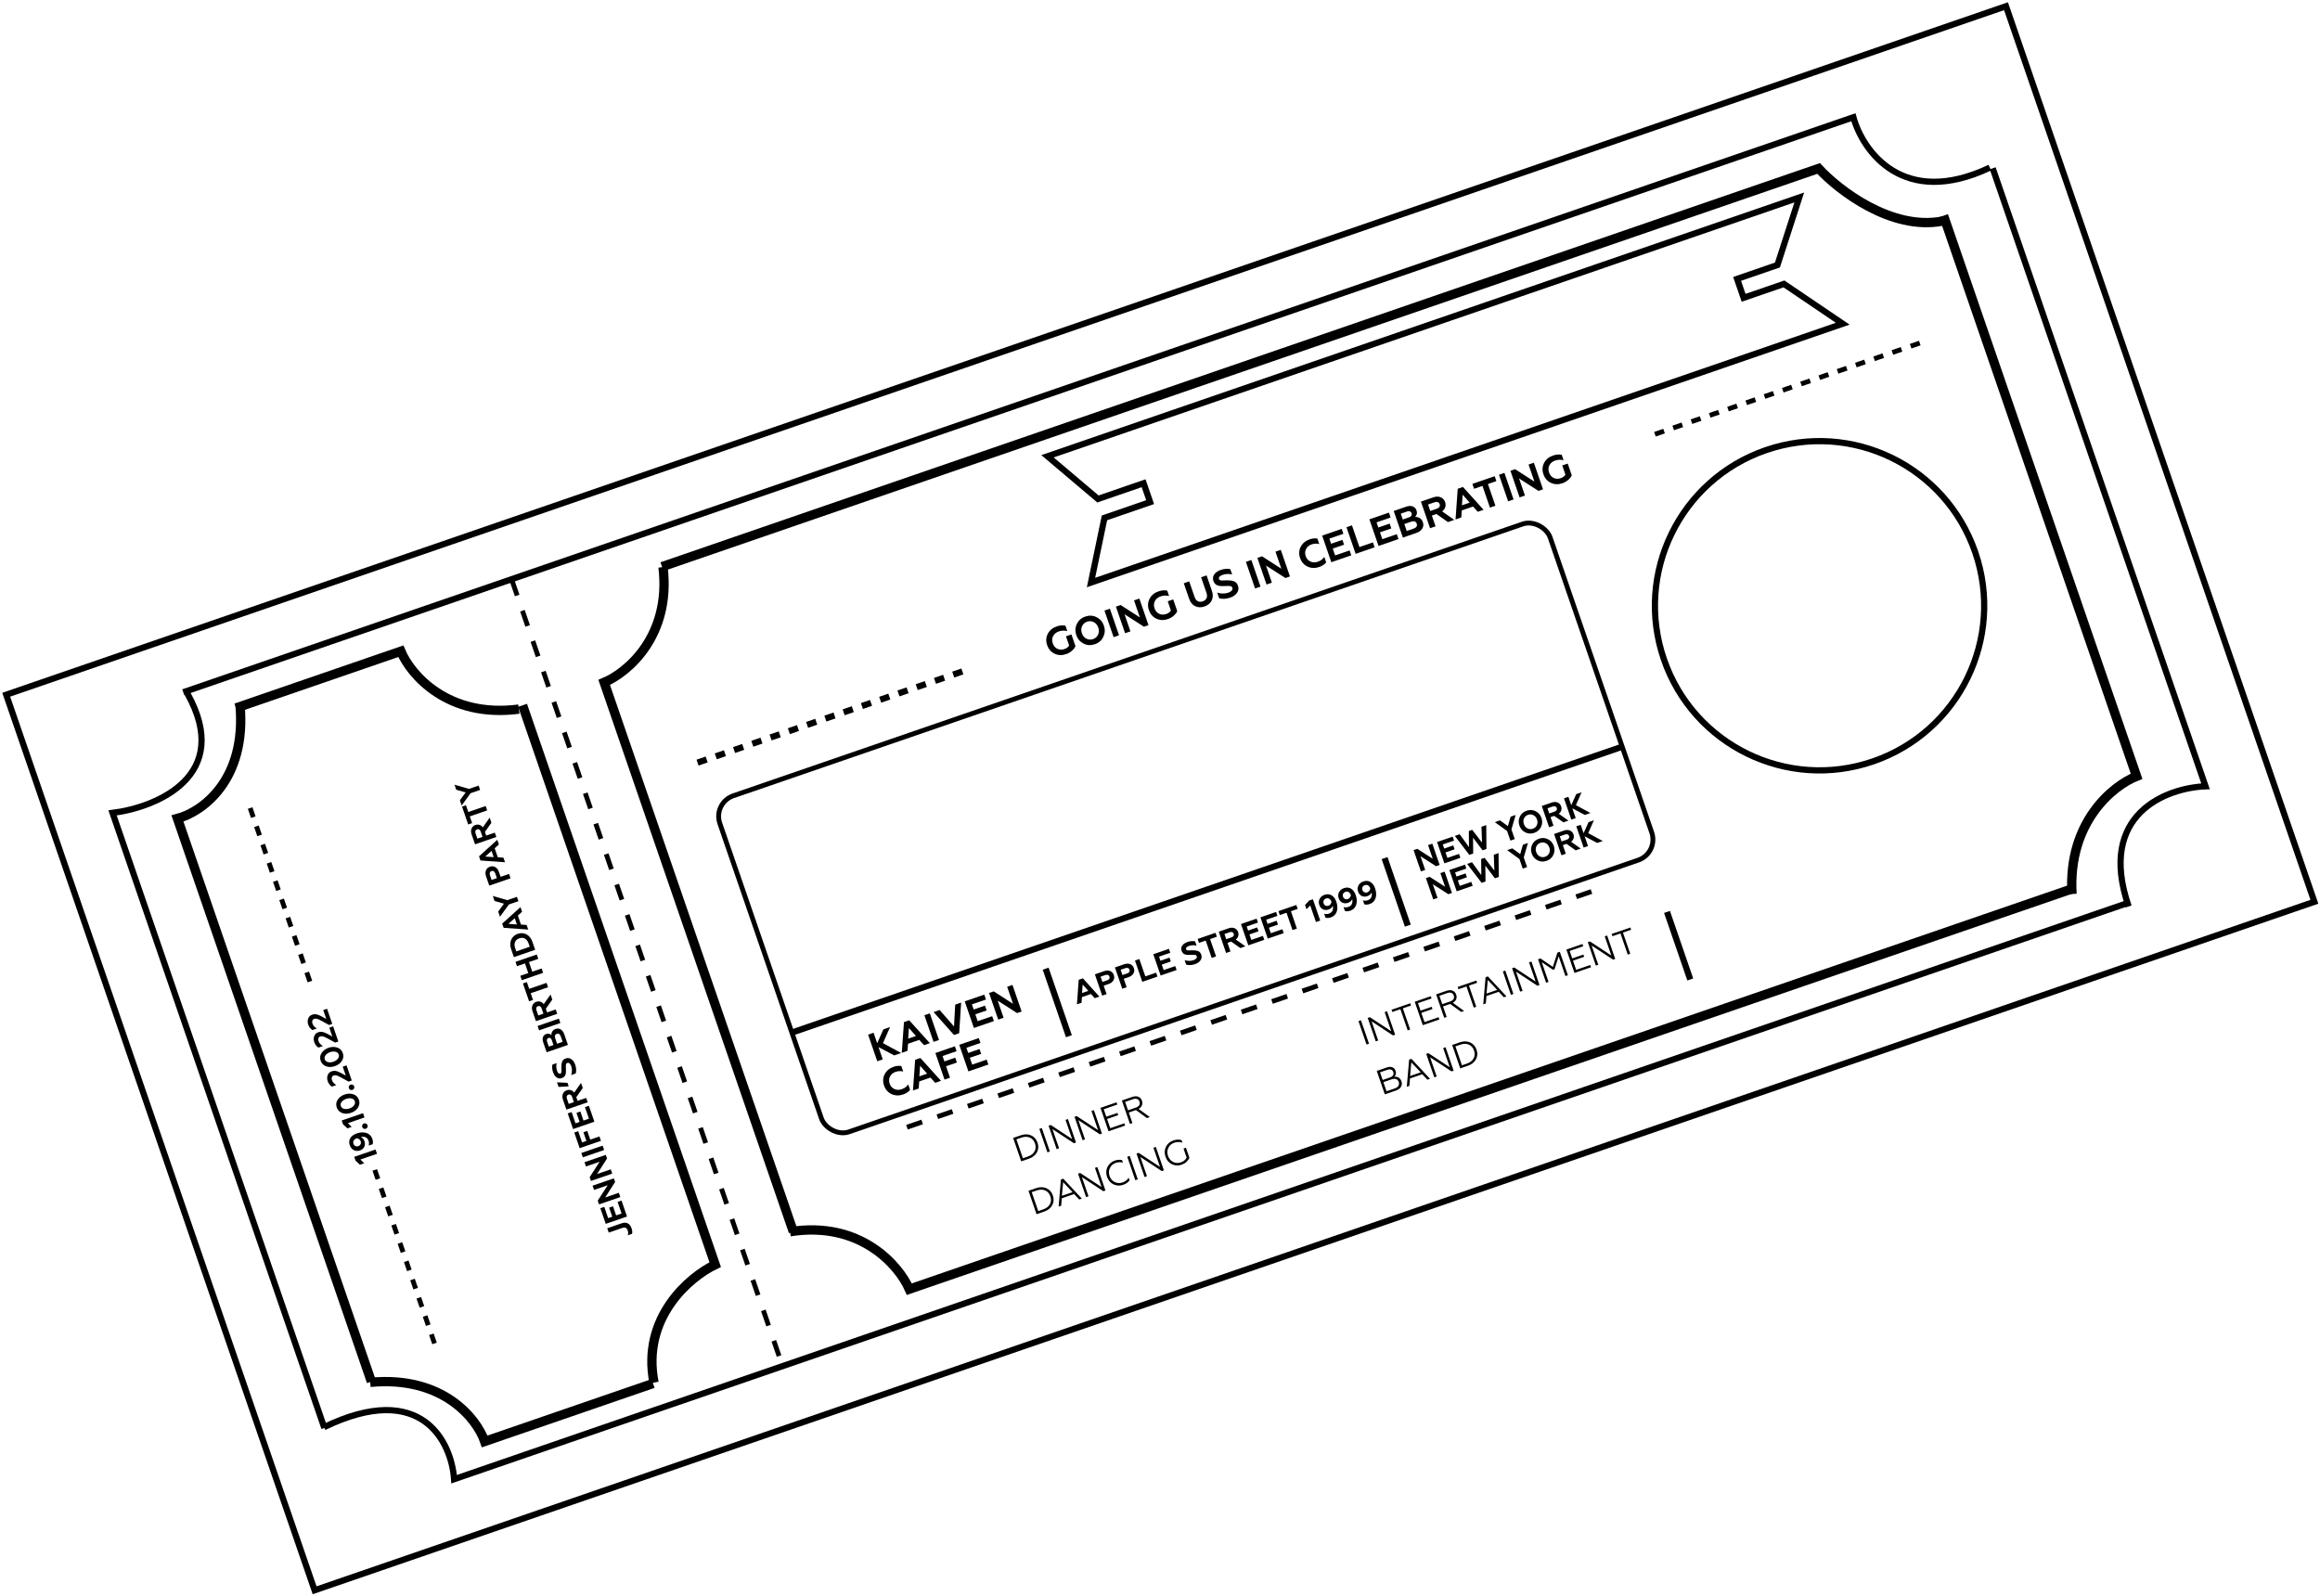 <svg width="747" height="514" viewBox="0 0 747 514" fill="none" xmlns="http://www.w3.org/2000/svg">
<path d="M336.682 311.928L344.17 333.675" stroke="black" stroke-width="2"/>
<path d="M536.749 293.655L544.238 315.402" stroke="black" stroke-width="2"/>
<path d="M445.812 276.325L453.3 298.071" stroke="black" stroke-width="2"/>
<path d="M254.606 332.63L522.188 240.495" stroke="black" stroke-width="2"/>
<path d="M75.985 227.981L129.059 209.706C132.173 217.169 144.135 231.345 167.067 228.347" stroke="black" stroke-width="3"/>
<path d="M168.263 227.117L230.282 407.233C222.008 411.177 206.483 424.296 210.577 445.224" stroke="black" stroke-width="3"/>
<path d="M210.278 445.506L156.068 464.172C153.564 456.899 142.683 442.909 119.196 445.139" stroke="black" stroke-width="3"/>
<path d="M119.577 444.893L57.139 263.56C64.809 261.564 79.572 251.414 77.263 226.786" stroke="black" stroke-width="3"/>
<path d="M101.298 512.095L2 223.712L645.898 2L745.196 290.383L101.298 512.095Z" stroke="black" stroke-width="2"/>
<path d="M59.003 222.919L596.759 37.755C599.783 48.658 612.803 67.168 640.694 53.981" stroke="black" stroke-width="2"/>
<path d="M641.616 54.19L710.143 253.209C697.616 253.684 675.126 262.086 685.388 291.89" stroke="black" stroke-width="2"/>
<path d="M685.006 290.807L146.211 476.329C145.385 464.393 135.85 444.33 104.312 459.567" stroke="black" stroke-width="2"/>
<path d="M104.445 459.836L36.245 261.767C50.45 259.984 75.153 249.796 60.327 223.314" stroke="black" stroke-width="2"/>
<path d="M284.225 341.129L282.463 341.736L279.512 333.167L281.275 332.56L282.438 335.938L284.433 331.472L286.588 330.73L284.305 335.912L290.162 339.084L287.91 339.86L282.864 337.175L284.225 341.129ZM292.207 338.38L290.359 339.017L291.064 329.134L292.753 328.552L299.393 335.906L297.52 336.551L295.993 334.859L292.369 336.106L292.207 338.38ZM292.655 331.051L292.418 334.46L294.928 333.596L292.655 331.051ZM302.337 334.892L300.587 335.495L297.636 326.926L299.387 326.323L302.337 334.892ZM308.838 332.709L307.173 333.282L300.607 325.903L302.553 325.233L307.175 330.543L307.56 323.509L309.469 322.851L308.838 332.709ZM320.007 328.808L313.58 331.021L310.63 322.452L316.922 320.285L317.465 321.865L312.936 323.424L313.505 325.077L317.153 323.821L317.688 325.375L314.04 326.631L314.799 328.835L319.463 327.229L320.007 328.808ZM323.136 327.73L321.41 328.325L318.46 319.756L319.965 319.237L326.175 323.234L324.287 317.749L326 317.159L328.951 325.728L327.494 326.23L321.24 322.222L323.136 327.73Z" fill="black"/>
<path d="M290.824 352.425C289.493 352.883 288.244 352.848 287.076 352.319C285.903 351.773 285.094 350.856 284.65 349.567C284.2 348.261 284.269 347.041 284.855 345.908C285.45 344.773 286.417 343.974 287.755 343.513C288.587 343.227 289.404 343.146 290.205 343.272L290.816 345.047C290.004 344.834 289.177 344.872 288.336 345.162C287.528 345.44 286.938 345.94 286.566 346.661C286.207 347.369 286.168 348.131 286.449 348.947C286.73 349.763 287.24 350.341 287.977 350.68C288.704 351.014 289.492 351.035 290.34 350.743C291.279 350.42 291.977 349.901 292.433 349.187L293.045 350.962C292.494 351.617 291.754 352.105 290.824 352.425ZM295.805 350.518L293.957 351.155L294.662 341.272L296.351 340.69L302.991 348.044L301.118 348.689L299.59 346.996L295.967 348.244L295.805 350.518ZM296.253 343.189L296.016 346.598L298.526 345.734L296.253 343.189ZM305.886 347.047L304.123 347.654L301.173 339.085L307.453 336.922L307.997 338.502L303.479 340.057L304.078 341.795L307.567 340.594L308.102 342.149L304.613 343.35L305.886 347.047ZM318.237 342.794L311.81 345.007L308.86 336.438L315.152 334.272L315.696 335.851L311.166 337.41L311.735 339.063L315.383 337.807L315.918 339.361L312.271 340.617L313.029 342.821L317.693 341.215L318.237 342.794Z" fill="black"/>
<path d="M348.236 322.9L346.758 323.409L347.322 315.504L348.673 315.038L353.985 320.921L352.487 321.437L351.265 320.083L348.366 321.081L348.236 322.9ZM348.594 317.037L348.405 319.764L350.413 319.073L348.594 317.037ZM356.301 320.123L354.891 320.609L352.531 313.754L355.527 312.722C356.265 312.468 356.912 312.46 357.469 312.699C358.031 312.93 358.417 313.352 358.628 313.965C358.842 314.586 358.798 315.159 358.498 315.686C358.206 316.218 357.691 316.61 356.954 316.864L355.367 317.411L356.301 320.123ZM354.366 314.502L354.952 316.206L356.441 315.694C356.781 315.577 357.02 315.414 357.16 315.205C357.298 314.99 357.319 314.745 357.225 314.471C357.13 314.196 356.964 314.02 356.725 313.942C356.484 313.857 356.194 313.873 355.854 313.99L354.366 314.502ZM362.757 317.901L361.347 318.386L358.986 311.531L361.983 310.499C362.721 310.245 363.368 310.238 363.925 310.477C364.486 310.707 364.872 311.129 365.084 311.743C365.297 312.363 365.254 312.937 364.953 313.464C364.662 313.995 364.147 314.388 363.409 314.642L361.823 315.188L362.757 317.901ZM360.821 312.279L361.408 313.983L362.896 313.471C363.236 313.354 363.476 313.191 363.616 312.982C363.753 312.767 363.775 312.522 363.68 312.248C363.586 311.974 363.419 311.797 363.181 311.719C362.939 311.634 362.649 311.65 362.31 311.767L360.821 312.279ZM372.689 314.481L367.802 316.163L365.442 309.308L366.852 308.823L368.777 314.414L372.254 313.217L372.689 314.481ZM378.844 312.361L373.703 314.132L371.342 307.276L376.376 305.543L376.811 306.806L373.187 308.054L373.643 309.376L376.561 308.371L376.989 309.615L374.071 310.62L374.678 312.383L378.409 311.098L378.844 312.361ZM384.792 310.467C383.76 310.822 382.808 310.876 381.934 310.629L381.428 309.16C381.801 309.309 382.254 309.394 382.787 309.415C383.324 309.428 383.824 309.354 384.288 309.194C384.673 309.062 384.966 308.884 385.167 308.661C385.366 308.432 385.422 308.194 385.337 307.946C385.245 307.678 385.062 307.529 384.789 307.499C384.67 307.474 384.52 307.46 384.336 307.458L384.074 307.46L383.468 307.483L382.902 307.492C382.823 307.497 382.651 307.494 382.384 307.484C382.155 307.475 381.984 307.457 381.873 307.43C381.452 307.311 381.168 307.187 381.021 307.055C380.756 306.795 380.568 306.502 380.455 306.176C380.246 305.569 380.314 305.012 380.658 304.507C381 303.995 381.57 303.601 382.366 303.327C383.169 303.051 383.982 302.983 384.804 303.123L385.277 304.494C384.43 304.304 383.614 304.343 382.831 304.613C382.054 304.881 381.743 305.24 381.898 305.69C381.966 305.886 382.14 306.001 382.422 306.035C382.593 306.064 382.803 306.069 383.051 306.049C383.388 306.028 383.66 306.014 383.87 306.008C384.499 305.989 385.077 306.056 385.605 306.21C386.172 306.373 386.564 306.771 386.782 307.404C387.01 308.064 386.93 308.671 386.545 309.228C386.16 309.784 385.575 310.197 384.792 310.467ZM386.054 303.624L385.619 302.36L391.368 300.381L391.803 301.644L389.629 302.393L391.554 307.985L390.144 308.47L388.219 302.878L386.054 303.624ZM396.191 306.388L394.781 306.874L392.42 300.019L395.593 298.926C396.325 298.674 396.964 298.666 397.513 298.901C398.065 299.127 398.445 299.54 398.652 300.141C398.809 300.598 398.819 301.04 398.681 301.467C398.548 301.885 398.282 302.239 397.886 302.529L401.009 304.729L399.374 305.292L396.422 303.209L395.237 303.617L396.191 306.388ZM394.256 300.767L394.829 302.432L396.513 301.852C396.833 301.742 397.056 301.584 397.183 301.38C397.317 301.173 397.337 300.936 397.245 300.669C397.155 300.407 396.994 300.237 396.762 300.156C396.534 300.066 396.26 300.077 395.94 300.187L394.256 300.767ZM407.076 302.64L401.934 304.411L399.574 297.555L404.608 295.822L405.043 297.085L401.419 298.333L401.874 299.655L404.793 298.65L405.221 299.894L402.303 300.899L402.91 302.662L406.641 301.377L407.076 302.64ZM413.34 300.483L408.199 302.254L405.838 295.398L410.872 293.665L411.307 294.929L407.683 296.176L408.139 297.498L411.057 296.493L411.485 297.737L408.567 298.742L409.174 300.505L412.905 299.22L413.34 300.483ZM412.077 294.663L411.642 293.4L417.391 291.421L417.826 292.684L415.652 293.433L417.577 299.024L416.167 299.51L414.241 293.918L412.077 294.663ZM425.093 296.436L423.713 296.912L421.871 291.565L420.675 292.798L420.199 291.417L421.509 290.003L422.733 289.581L425.093 296.436ZM426.453 288.147C427.314 287.85 428.081 287.904 428.754 288.308C429.432 288.709 429.945 289.413 430.291 290.418C430.469 290.934 430.572 291.446 430.601 291.955C430.63 292.463 430.581 292.947 430.455 293.407C430.332 293.858 430.103 294.262 429.766 294.619C429.435 294.974 429.012 295.24 428.496 295.418C427.909 295.62 427.342 295.651 426.797 295.51L426.359 294.237C426.891 294.382 427.405 294.37 427.901 294.199C428.463 294.006 428.843 293.677 429.041 293.215C429.244 292.743 429.274 292.236 429.131 291.694C428.911 292.244 428.452 292.64 427.754 292.88C427.127 293.096 426.536 293.077 425.981 292.822C425.426 292.568 425.032 292.101 424.798 291.422C424.553 290.711 424.588 290.049 424.903 289.436C425.224 288.822 425.741 288.392 426.453 288.147ZM426.959 289.331C426.613 289.45 426.367 289.659 426.222 289.957C426.08 290.247 426.069 290.565 426.188 290.911C426.303 291.244 426.508 291.48 426.805 291.619C427.101 291.758 427.419 291.769 427.758 291.652C428.026 291.56 428.249 291.392 428.428 291.147C428.607 290.903 428.701 290.637 428.711 290.349C428.532 289.892 428.289 289.578 427.982 289.406C427.672 289.228 427.331 289.203 426.959 289.331ZM432.698 285.997C433.559 285.7 434.326 285.753 434.999 286.157C435.677 286.559 436.19 287.263 436.536 288.268C436.714 288.784 436.817 289.296 436.846 289.804C436.875 290.313 436.826 290.797 436.7 291.257C436.578 291.708 436.348 292.112 436.011 292.469C435.68 292.824 435.257 293.09 434.741 293.268C434.154 293.47 433.587 293.501 433.042 293.36L432.604 292.087C433.136 292.232 433.65 292.219 434.146 292.049C434.708 291.855 435.088 291.527 435.286 291.064C435.489 290.593 435.519 290.086 435.376 289.544C435.156 290.094 434.697 290.489 433.999 290.73C433.372 290.946 432.781 290.926 432.226 290.672C431.671 290.418 431.277 289.951 431.043 289.272C430.798 288.56 430.833 287.898 431.148 287.286C431.469 286.671 431.986 286.242 432.698 285.997ZM433.204 287.181C432.858 287.3 432.612 287.509 432.467 287.807C432.325 288.097 432.314 288.414 432.433 288.76C432.548 289.093 432.753 289.329 433.05 289.468C433.346 289.607 433.664 289.619 434.003 289.502C434.271 289.409 434.494 289.241 434.673 288.997C434.852 288.753 434.946 288.487 434.956 288.198C434.777 287.742 434.534 287.427 434.227 287.256C433.917 287.078 433.576 287.052 433.204 287.181ZM438.943 283.846C439.804 283.55 440.571 283.603 441.244 284.007C441.922 284.409 442.435 285.112 442.781 286.118C442.959 286.633 443.062 287.146 443.091 287.654C443.12 288.163 443.071 288.647 442.945 289.107C442.823 289.558 442.593 289.962 442.256 290.319C441.925 290.674 441.502 290.94 440.986 291.117C440.399 291.32 439.832 291.35 439.287 291.209L438.849 289.936C439.381 290.082 439.895 290.069 440.391 289.898C440.953 289.705 441.333 289.377 441.531 288.914C441.734 288.443 441.764 287.936 441.621 287.393C441.401 287.944 440.942 288.339 440.244 288.58C439.617 288.795 439.026 288.776 438.471 288.522C437.916 288.267 437.522 287.801 437.288 287.122C437.043 286.41 437.078 285.748 437.393 285.136C437.714 284.521 438.231 284.091 438.943 283.846ZM439.449 285.03C439.103 285.149 438.857 285.358 438.712 285.657C438.57 285.946 438.559 286.264 438.678 286.61C438.793 286.943 438.998 287.179 439.295 287.318C439.591 287.457 439.909 287.468 440.248 287.351C440.516 287.259 440.739 287.091 440.918 286.847C441.097 286.603 441.191 286.336 441.202 286.048C441.022 285.591 440.779 285.277 440.472 285.105C440.162 284.927 439.821 284.902 439.449 285.03Z" fill="black"/>
<path d="M120.915 370.162L121.39 371.542L116.043 373.384L117.277 374.58L115.896 375.056L114.481 373.746L114.06 372.522L120.915 370.162ZM112.625 368.802C112.329 367.941 112.382 367.174 112.786 366.501C113.188 365.823 113.891 365.31 114.897 364.964C115.413 364.786 115.925 364.683 116.433 364.654C116.942 364.625 117.426 364.674 117.886 364.8C118.337 364.922 118.741 365.152 119.098 365.489C119.453 365.82 119.719 366.243 119.896 366.759C120.099 367.346 120.129 367.913 119.989 368.458L118.715 368.896C118.861 368.364 118.848 367.85 118.677 367.354C118.484 366.792 118.156 366.412 117.693 366.214C117.222 366.011 116.715 365.981 116.173 366.124C116.723 366.344 117.118 366.803 117.359 367.501C117.575 368.128 117.555 368.719 117.301 369.274C117.047 369.829 116.58 370.223 115.901 370.457C115.189 370.702 114.527 370.667 113.915 370.352C113.3 370.031 112.87 369.514 112.625 368.802ZM113.809 368.296C113.929 368.642 114.137 368.888 114.436 369.033C114.725 369.175 115.043 369.186 115.389 369.067C115.722 368.952 115.958 368.747 116.097 368.45C116.236 368.154 116.247 367.836 116.13 367.497C116.038 367.229 115.87 367.006 115.626 366.827C115.382 366.648 115.116 366.554 114.827 366.543C114.37 366.723 114.056 366.966 113.885 367.273C113.706 367.583 113.681 367.924 113.809 368.296ZM118.34 362.333C118.423 362.574 118.411 362.805 118.304 363.024C118.19 363.246 118.013 363.398 117.771 363.481C117.536 363.562 117.309 363.549 117.089 363.442C116.87 363.335 116.719 363.161 116.636 362.919C116.555 362.684 116.568 362.457 116.675 362.238C116.779 362.012 116.949 361.858 117.184 361.777C117.426 361.694 117.661 361.708 117.889 361.819C118.108 361.926 118.259 362.098 118.34 362.333ZM116.884 358.456L117.36 359.837L112.013 361.678L113.246 362.874L111.865 363.35L110.45 362.04L110.029 360.816L116.884 358.456ZM115.559 354.162C115.768 354.769 115.781 355.359 115.599 355.933C115.419 356.492 115.105 356.98 114.657 357.397C114.207 357.808 113.659 358.124 113.013 358.347C112.373 358.567 111.754 358.656 111.155 358.614C110.525 358.568 109.966 358.373 109.475 358.031C108.983 357.682 108.634 357.211 108.43 356.617C108.119 355.716 108.222 354.88 108.739 354.111C109.247 353.337 109.993 352.781 110.979 352.441C111.965 352.102 112.896 352.081 113.773 352.378C114.653 352.666 115.249 353.261 115.559 354.162ZM113.978 355.966C114.31 355.53 114.396 355.081 114.237 354.617C114.075 354.147 113.731 353.849 113.206 353.723C112.672 353.593 112.092 353.636 111.465 353.852C110.832 354.07 110.351 354.392 110.023 354.819C109.68 355.244 109.59 355.691 109.752 356.161C109.913 356.631 110.261 356.932 110.796 357.062C111.317 357.196 111.894 357.155 112.527 356.937C113.154 356.721 113.638 356.397 113.978 355.966ZM114.032 349.823C114.115 350.065 114.104 350.295 113.996 350.515C113.883 350.736 113.705 350.889 113.464 350.972C113.229 351.053 113.002 351.04 112.782 350.933C112.563 350.826 112.411 350.652 112.328 350.41C112.247 350.175 112.26 349.948 112.367 349.728C112.472 349.502 112.642 349.349 112.877 349.268C113.119 349.185 113.354 349.199 113.582 349.31C113.801 349.417 113.951 349.588 114.032 349.823ZM111.584 343.064L113.264 347.941L112.235 348.295L109.709 346.909C109.125 346.591 108.677 346.391 108.364 346.309C108.04 346.216 107.731 346.221 107.437 346.322C107.143 346.423 106.949 346.61 106.853 346.884C106.751 347.16 106.761 347.475 106.882 347.827C107.102 348.467 107.576 348.994 108.303 349.409L106.853 349.908C106.225 349.503 105.777 348.913 105.509 348.136C105.285 347.483 105.282 346.848 105.5 346.233C105.719 345.617 106.142 345.201 106.769 344.985C107.252 344.819 107.717 344.78 108.163 344.867C108.583 344.941 109.146 345.167 109.853 345.545L111.335 346.349L110.35 343.489L111.584 343.064ZM110.379 339.118C110.588 339.725 110.602 340.316 110.419 340.89C110.239 341.448 109.925 341.936 109.477 342.353C109.027 342.764 108.479 343.081 107.833 343.303C107.193 343.523 106.574 343.613 105.975 343.57C105.346 343.524 104.786 343.33 104.295 342.988C103.803 342.639 103.454 342.167 103.25 341.573C102.939 340.672 103.043 339.837 103.559 339.068C104.067 338.294 104.814 337.737 105.799 337.398C106.785 337.058 107.716 337.037 108.593 337.334C109.473 337.623 110.069 338.217 110.379 339.118ZM108.798 340.922C109.13 340.487 109.217 340.037 109.057 339.573C108.895 339.103 108.552 338.805 108.026 338.68C107.492 338.549 106.912 338.592 106.285 338.808C105.652 339.026 105.171 339.349 104.843 339.776C104.5 340.2 104.41 340.648 104.572 341.118C104.734 341.588 105.082 341.888 105.616 342.018C106.137 342.153 106.714 342.111 107.347 341.893C107.974 341.677 108.458 341.354 108.798 340.922ZM107.257 330.498L108.937 335.375L107.908 335.729L105.382 334.342C104.798 334.025 104.35 333.825 104.037 333.743C103.713 333.65 103.404 333.654 103.11 333.755C102.816 333.856 102.622 334.044 102.526 334.318C102.424 334.594 102.434 334.908 102.555 335.261C102.775 335.901 103.249 336.428 103.976 336.842L102.526 337.341C101.898 336.937 101.45 336.346 101.182 335.569C100.958 334.916 100.955 334.282 101.173 333.666C101.392 333.05 101.815 332.635 102.442 332.419C102.925 332.252 103.39 332.213 103.836 332.3C104.256 332.375 104.819 332.601 105.526 332.978L107.008 333.782L106.023 330.923L107.257 330.498ZM105.308 324.836L106.987 329.713L105.959 330.067L103.433 328.68C102.849 328.363 102.4 328.163 102.087 328.081C101.763 327.988 101.454 327.992 101.161 328.094C100.867 328.195 100.672 328.382 100.577 328.656C100.474 328.932 100.484 329.247 100.606 329.599C100.826 330.239 101.299 330.766 102.026 331.18L100.577 331.679C99.948 331.275 99.5 330.684 99.233 329.907C99.008 329.255 99.005 328.62 99.224 328.005C99.443 327.389 99.866 326.973 100.492 326.757C100.975 326.591 101.44 326.551 101.886 326.639C102.306 326.713 102.87 326.939 103.577 327.316L105.059 328.121L104.074 325.261L105.308 324.836Z" fill="black"/>
<path d="M203.345 395.519C203.59 396.23 203.645 396.825 203.51 397.302L202.12 397.781C202.298 397.281 202.3 396.777 202.124 396.268C201.971 395.824 201.758 395.532 201.483 395.393C201.2 395.249 200.83 395.256 200.373 395.414L196.006 396.918L195.523 395.517L200.126 393.932C200.564 393.782 200.965 393.717 201.33 393.737C201.692 393.751 202.001 393.842 202.256 394.01C202.511 394.177 202.726 394.388 202.901 394.642C203.08 394.887 203.228 395.179 203.345 395.519ZM200.12 386.598L201.89 391.739L195.035 394.1L193.302 389.066L194.565 388.631L195.813 392.254L197.135 391.799L196.13 388.881L197.374 388.453L198.379 391.371L200.142 390.764L198.857 387.033L200.12 386.598ZM199.258 384.094L199.733 385.475L192.878 387.835L192.464 386.631L195.661 381.663L191.273 383.174L190.801 381.803L197.656 379.442L198.058 380.608L194.851 385.612L199.258 384.094ZM196.657 376.539L197.132 377.92L190.277 380.28L189.862 379.076L193.059 374.108L188.672 375.619L188.2 374.248L195.055 371.887L195.456 373.053L192.25 378.056L196.657 376.539ZM194.031 368.915L194.514 370.316L187.658 372.676L187.176 371.276L194.031 368.915ZM193.011 365.951L193.497 367.362L186.641 369.722L184.911 364.698L186.175 364.263L187.419 367.877L188.81 367.398L187.849 364.607L189.092 364.179L190.053 366.97L193.011 365.951ZM189.609 356.071L191.379 361.212L184.524 363.573L182.791 358.539L184.054 358.104L185.302 361.727L186.624 361.272L185.619 358.354L186.863 357.926L187.867 360.844L189.63 360.237L188.345 356.506L189.609 356.071ZM188.737 353.538L189.222 354.948L182.367 357.308L181.274 354.135C181.023 353.404 181.014 352.764 181.249 352.216C181.475 351.664 181.888 351.284 182.489 351.077C182.946 350.92 183.388 350.91 183.815 351.048C184.234 351.181 184.588 351.446 184.878 351.843L187.078 348.72L187.641 350.355L185.557 353.307L185.965 354.492L188.737 353.538ZM183.115 355.473L184.78 354.9L184.2 353.216C184.09 352.896 183.933 352.672 183.728 352.546C183.522 352.412 183.285 352.392 183.017 352.484C182.756 352.574 182.585 352.735 182.504 352.967C182.415 353.195 182.425 353.469 182.535 353.789L183.115 355.473ZM182.718 348.688L183.109 349.824L179.852 350.003L179.342 348.525L182.718 348.688ZM185.202 342.826C185.557 343.858 185.611 344.81 185.364 345.684L183.895 346.19C184.044 345.817 184.129 345.364 184.15 344.831C184.163 344.294 184.089 343.793 183.929 343.33C183.797 342.945 183.619 342.652 183.396 342.451C183.167 342.252 182.929 342.196 182.681 342.281C182.413 342.373 182.264 342.556 182.234 342.829C182.209 342.947 182.195 343.098 182.193 343.282L182.195 343.544L182.218 344.149L182.227 344.716C182.232 344.794 182.229 344.967 182.219 345.233C182.21 345.463 182.192 345.633 182.165 345.745C182.046 346.165 181.922 346.449 181.79 346.597C181.53 346.862 181.237 347.05 180.911 347.163C180.304 347.372 179.747 347.304 179.242 346.96C178.73 346.617 178.336 346.048 178.062 345.252C177.786 344.448 177.718 343.636 177.858 342.813L179.229 342.341C179.039 343.188 179.078 344.003 179.348 344.787C179.616 345.564 179.975 345.875 180.425 345.72C180.621 345.652 180.736 345.477 180.77 345.195C180.799 345.025 180.804 344.815 180.784 344.566C180.763 344.23 180.749 343.957 180.743 343.748C180.724 343.119 180.791 342.541 180.945 342.013C181.108 341.446 181.506 341.053 182.139 340.835C182.799 340.608 183.406 340.687 183.963 341.073C184.519 341.458 184.932 342.043 185.202 342.826ZM181.676 333.033L182.863 336.481L176.008 338.841L174.899 335.619C174.681 334.986 174.658 334.431 174.83 333.956C175 333.474 175.356 333.139 175.898 332.953C176.231 332.838 176.543 332.822 176.834 332.904C177.125 332.987 177.366 333.134 177.556 333.346C177.506 332.947 177.596 332.551 177.826 332.158C178.051 331.773 178.412 331.496 178.908 331.325C179.489 331.125 180.033 331.178 180.541 331.486C181.046 331.786 181.425 332.302 181.676 333.033ZM179.371 336.106L181.163 335.489L180.553 333.716C180.432 333.363 180.262 333.115 180.045 332.971C179.82 332.829 179.565 332.808 179.278 332.906C178.99 333.005 178.802 333.18 178.713 333.43C178.624 333.679 178.64 333.981 178.761 334.333L179.371 336.106ZM176.698 337.026L178.206 336.507L177.66 334.92C177.559 334.627 177.415 334.421 177.228 334.302C177.039 334.178 176.827 334.156 176.592 334.237C176.35 334.32 176.193 334.469 176.121 334.683C176.04 334.894 176.05 335.146 176.152 335.44L176.698 337.026ZM179.951 328.021L180.433 329.422L173.578 331.782L173.095 330.382L179.951 328.021ZM178.93 325.057L179.416 326.468L172.56 328.828L171.468 325.655C171.216 324.924 171.208 324.284 171.442 323.736C171.668 323.183 172.082 322.804 172.682 322.597C173.139 322.44 173.581 322.43 174.009 322.567C174.427 322.701 174.781 322.966 175.071 323.363L177.271 320.239L177.834 321.875L175.751 324.827L176.159 326.012L178.93 325.057ZM173.309 326.993L174.974 326.42L174.394 324.735C174.283 324.415 174.126 324.192 173.922 324.065C173.715 323.932 173.478 323.911 173.21 324.003C172.949 324.093 172.778 324.254 172.698 324.487C172.608 324.715 172.619 324.989 172.729 325.308L173.309 326.993ZM171.621 321.996L170.358 322.431L168.378 316.683L169.642 316.248L170.39 318.422L175.982 316.496L176.468 317.906L170.876 319.832L171.621 321.996ZM174.386 311.86L174.871 313.27L168.016 315.63L167.53 314.22L170.096 313.337L169.031 310.242L166.465 311.125L165.983 309.725L172.838 307.365L173.32 308.765L170.314 309.8L171.379 312.895L174.386 311.86ZM171.432 303.283L172.316 305.848L165.461 308.209L164.577 305.643C164.195 304.533 164.204 303.519 164.603 302.6C165.002 301.681 165.705 301.048 166.71 300.702C167.722 300.354 168.668 300.419 169.548 300.897C170.42 301.371 171.048 302.166 171.432 303.283ZM166.238 306.364L170.567 304.873L170.21 303.835C169.947 303.071 169.553 302.542 169.028 302.248C168.494 301.95 167.888 301.918 167.209 302.152C166.53 302.385 166.075 302.783 165.845 303.344C165.606 303.901 165.618 304.562 165.881 305.326L166.238 306.364ZM169.562 297.852L170.072 299.331L162.166 298.766L161.7 297.415L167.583 292.103L168.099 293.602L166.745 294.824L167.743 297.722L169.562 297.852ZM163.699 297.494L166.426 297.683L165.735 295.675L163.699 297.494ZM166.444 288.794L166.926 290.195L163.851 291.254L160.984 295.209L160.411 293.544L162.263 291.001L159.234 290.126L158.678 288.511L163.339 289.863L166.444 288.794ZM163.904 281.419L164.39 282.829L157.534 285.189L156.503 282.193C156.249 281.455 156.241 280.807 156.48 280.25C156.71 279.689 157.132 279.303 157.746 279.092C158.366 278.878 158.94 278.921 159.467 279.222C159.998 279.514 160.391 280.028 160.645 280.766L161.191 282.353L163.904 281.419ZM158.283 283.354L159.987 282.767L159.474 281.279C159.357 280.939 159.194 280.7 158.986 280.56C158.77 280.422 158.525 280.401 158.251 280.495C157.977 280.589 157.801 280.756 157.722 280.995C157.637 281.236 157.653 281.526 157.77 281.866L158.283 283.354ZM162.1 276.181L162.61 277.659L154.704 277.095L154.238 275.744L160.121 270.432L160.637 271.93L159.283 273.152L160.281 276.051L162.1 276.181ZM156.237 275.822L158.964 276.012L158.273 274.004L156.237 275.822ZM159.323 268.116L159.809 269.526L152.954 271.886L151.861 268.713C151.609 267.982 151.601 267.342 151.836 266.794C152.062 266.242 152.475 265.862 153.076 265.655C153.533 265.498 153.975 265.488 154.402 265.626C154.82 265.759 155.175 266.024 155.465 266.421L157.664 263.297L158.228 264.933L156.144 267.885L156.552 269.07L159.323 268.116ZM153.702 270.051L155.367 269.478L154.787 267.794C154.677 267.474 154.52 267.25 154.315 267.123C154.109 266.99 153.872 266.97 153.604 267.062C153.343 267.152 153.172 267.313 153.091 267.545C153.002 267.773 153.012 268.047 153.122 268.367L153.702 270.051ZM152.015 265.055L150.751 265.489L148.772 259.741L150.035 259.306L150.784 261.48L156.376 259.555L156.861 260.965L151.269 262.89L152.015 265.055ZM154.108 252.969L154.59 254.369L151.515 255.428L148.649 259.384L148.076 257.719L149.927 255.175L146.899 254.301L146.342 252.685L151.004 254.038L154.108 252.969Z" fill="black"/>
<path d="M458.891 280.128L457.51 280.604L455.15 273.748L456.355 273.334L461.322 276.531L459.812 272.143L461.183 271.671L463.543 278.526L462.378 278.928L457.374 275.721L458.891 280.128ZM470.207 276.232L465.066 278.002L462.705 271.147L467.739 269.414L468.174 270.677L464.55 271.925L465.006 273.247L467.924 272.242L468.352 273.486L465.434 274.491L466.041 276.253L469.772 274.969L470.207 276.232ZM474.34 274.853L473.096 275.281L468.421 269.179L469.988 268.639L472.99 272.776L472.939 267.601L474.036 267.224L477.191 271.33L477.01 266.222L478.547 265.692L478.61 273.382L477.366 273.811L474.293 269.753L474.34 274.853ZM487.724 270.2L486.324 270.682L485.265 267.607L481.309 264.741L482.974 264.168L485.518 266.02L486.392 262.991L488.008 262.435L486.655 267.096L487.724 270.2ZM491.814 266.755C492.364 267.04 492.943 267.078 493.551 266.869C494.151 266.662 494.581 266.276 494.84 265.713C495.098 265.149 495.116 264.544 494.894 263.898C494.671 263.251 494.284 262.786 493.734 262.501C493.183 262.216 492.607 262.177 492.006 262.383C491.399 262.592 490.966 262.979 490.707 263.543C490.453 264.098 490.438 264.701 490.663 265.354C490.888 266.007 491.271 266.474 491.814 266.755ZM489.224 265.85C488.877 264.845 488.924 263.887 489.362 262.976C489.796 262.052 490.526 261.414 491.551 261.061C492.57 260.711 493.534 260.765 494.445 261.226C495.362 261.684 495.992 262.41 496.333 263.402C496.673 264.388 496.623 265.347 496.185 266.279C495.751 267.203 495.024 267.84 494.006 268.191C492.981 268.544 492.013 268.49 491.102 268.029C490.191 267.569 489.565 266.842 489.224 265.85ZM500.197 265.905L498.787 266.391L496.427 259.536L499.6 258.443C500.331 258.192 500.97 258.183 501.519 258.418C502.071 258.644 502.451 259.057 502.658 259.658C502.815 260.115 502.825 260.557 502.687 260.984C502.554 261.402 502.289 261.757 501.892 262.047L505.015 264.246L503.38 264.81L500.428 262.726L499.243 263.134L500.197 265.905ZM498.262 260.284L498.835 261.949L500.519 261.369C500.839 261.259 501.063 261.102 501.189 260.897C501.323 260.691 501.343 260.454 501.251 260.186C501.161 259.925 501 259.754 500.768 259.673C500.54 259.584 500.266 259.594 499.946 259.704L498.262 260.284ZM507.351 263.442L505.941 263.928L503.58 257.073L504.99 256.587L505.921 259.29L507.517 255.717L509.241 255.124L507.414 259.269L512.1 261.807L510.298 262.427L506.262 260.279L507.351 263.442Z" fill="black"/>
<path d="M462.859 289.143L461.478 289.618L459.117 282.763L460.322 282.348L465.29 285.545L463.779 281.158L465.15 280.686L467.51 287.541L466.345 287.942L461.341 284.736L462.859 289.143ZM474.174 285.246L469.033 287.017L466.673 280.161L471.706 278.428L472.141 279.692L468.518 280.939L468.973 282.261L471.891 281.256L472.32 282.5L469.401 283.505L470.008 285.268L473.739 283.983L474.174 285.246ZM478.307 283.867L477.064 284.295L472.388 278.193L473.955 277.654L476.957 281.791L476.906 276.616L478.003 276.238L481.158 280.344L480.977 275.236L482.514 274.707L482.577 282.397L481.333 282.825L478.26 278.768L478.307 283.867ZM491.691 279.215L490.291 279.697L489.232 276.622L485.277 273.756L486.941 273.182L489.485 275.034L490.359 272.006L491.975 271.449L490.622 276.11L491.691 279.215ZM495.781 275.769C496.332 276.054 496.911 276.092 497.518 275.883C498.119 275.676 498.548 275.291 498.807 274.727C499.066 274.163 499.084 273.558 498.861 272.912C498.638 272.266 498.252 271.8 497.701 271.515C497.15 271.23 496.574 271.191 495.974 271.398C495.366 271.607 494.933 271.993 494.675 272.557C494.42 273.112 494.406 273.716 494.63 274.369C494.855 275.022 495.239 275.488 495.781 275.769ZM493.191 274.864C492.845 273.859 492.891 272.901 493.329 271.991C493.764 271.067 494.493 270.429 495.518 270.076C496.537 269.725 497.501 269.78 498.412 270.24C499.329 270.699 499.959 271.424 500.301 272.416C500.64 273.402 500.591 274.361 500.152 275.294C499.718 276.217 498.992 276.854 497.973 277.205C496.948 277.558 495.98 277.504 495.069 277.044C494.159 276.583 493.532 275.857 493.191 274.864ZM504.164 274.92L502.754 275.406L500.394 268.55L503.567 267.458C504.298 267.206 504.938 267.198 505.486 267.432C506.038 267.658 506.418 268.072 506.625 268.672C506.782 269.129 506.792 269.571 506.654 269.999C506.521 270.417 506.256 270.771 505.859 271.061L508.983 273.261L507.347 273.824L504.395 271.74L503.21 272.148L504.164 274.92ZM502.229 269.299L502.802 270.964L504.487 270.384C504.806 270.273 505.03 270.116 505.157 269.912C505.29 269.705 505.311 269.468 505.218 269.2C505.128 268.939 504.967 268.768 504.735 268.688C504.507 268.598 504.233 268.609 503.913 268.719L502.229 269.299ZM511.318 272.457L509.908 272.942L507.547 266.087L508.958 265.602L509.888 268.304L511.484 264.732L513.208 264.138L511.382 268.283L516.068 270.821L514.266 271.442L510.229 269.294L511.318 272.457Z" fill="black"/>
<path d="M343.266 210.64C341.96 211.09 340.731 211.047 339.58 210.513C338.414 209.965 337.609 209.046 337.165 207.757C336.716 206.451 336.784 205.231 337.371 204.098C337.949 202.968 338.912 202.171 340.258 201.707C341.246 201.367 342.177 201.289 343.052 201.471L343.651 203.209C342.691 202.992 341.79 203.028 340.95 203.318C340.077 203.618 339.456 204.124 339.09 204.835C338.72 205.537 338.682 206.317 338.977 207.174C339.27 208.022 339.768 208.608 340.473 208.932C341.178 209.255 341.922 209.282 342.705 209.012C343.456 208.754 343.967 208.368 344.237 207.855L343.221 204.904L344.984 204.297L346.287 208.08C346.054 208.598 345.676 209.089 345.151 209.553C344.604 210.033 343.976 210.396 343.266 210.64ZM349.787 205.656C350.476 206.012 351.2 206.06 351.959 205.798C352.709 205.54 353.246 205.058 353.57 204.354C353.893 203.649 353.916 202.893 353.637 202.085C353.359 201.277 352.876 200.695 352.187 200.338C351.499 199.982 350.779 199.933 350.028 200.192C349.269 200.453 348.728 200.936 348.405 201.641C348.087 202.335 348.068 203.09 348.349 203.906C348.63 204.722 349.109 205.305 349.787 205.656ZM346.55 204.525C346.117 203.268 346.175 202.071 346.723 200.933C347.266 199.778 348.178 198.98 349.459 198.539C350.732 198.101 351.938 198.17 353.076 198.745C354.223 199.318 355.01 200.225 355.437 201.465C355.861 202.697 355.799 203.896 355.251 205.062C354.709 206.216 353.801 207.013 352.528 207.451C351.246 207.892 350.036 207.825 348.898 207.249C347.76 206.674 346.977 205.766 346.55 204.525ZM360.316 204.578L358.565 205.18L355.615 196.611L357.365 196.009L360.316 204.578ZM363.984 203.315L362.258 203.909L359.307 195.34L360.813 194.822L367.022 198.818L365.134 193.334L366.848 192.744L369.798 201.313L368.342 201.814L362.087 197.806L363.984 203.315ZM376.033 199.357C374.727 199.807 373.499 199.765 372.347 199.23C371.181 198.682 370.377 197.763 369.933 196.474C369.483 195.168 369.552 193.949 370.138 192.816C370.717 191.685 371.679 190.888 373.026 190.425C374.013 190.085 374.944 190.006 375.82 190.188L376.418 191.927C375.458 191.709 374.558 191.746 373.717 192.035C372.844 192.336 372.224 192.841 371.857 193.552C371.487 194.254 371.45 195.034 371.745 195.891C372.037 196.74 372.535 197.326 373.24 197.649C373.945 197.972 374.689 197.999 375.472 197.729C376.223 197.471 376.734 197.085 377.005 196.572L375.989 193.622L377.751 193.015L379.054 196.797C378.822 197.316 378.443 197.807 377.918 198.27C377.371 198.751 376.743 199.113 376.033 199.357ZM387.827 195.296C386.758 195.665 385.767 195.636 384.854 195.211C383.941 194.786 383.279 193.978 382.869 192.786L381.157 187.816L382.908 187.214L384.64 192.245C384.868 192.906 385.215 193.357 385.681 193.598C386.153 193.828 386.679 193.843 387.258 193.644C387.846 193.442 388.25 193.106 388.472 192.637C388.7 192.157 388.699 191.587 388.472 190.926L386.739 185.894L388.502 185.287L390.214 190.257C390.624 191.449 390.596 192.495 390.13 193.394C389.672 194.292 388.904 194.926 387.827 195.296ZM396.119 192.441C394.829 192.885 393.639 192.953 392.546 192.644L391.914 190.808C392.38 190.995 392.946 191.101 393.612 191.127C394.284 191.142 394.91 191.05 395.489 190.851C395.971 190.685 396.337 190.463 396.588 190.185C396.836 189.899 396.907 189.6 396.8 189.29C396.685 188.956 396.457 188.77 396.115 188.732C395.967 188.701 395.779 188.683 395.549 188.68L395.222 188.683L394.465 188.711L393.757 188.722C393.658 188.729 393.443 188.726 393.11 188.712C392.823 188.702 392.61 188.679 392.47 188.645C391.945 188.497 391.59 188.341 391.405 188.177C391.074 187.852 390.839 187.486 390.698 187.078C390.437 186.319 390.522 185.624 390.952 184.992C391.38 184.351 392.091 183.86 393.087 183.517C394.091 183.171 395.107 183.086 396.135 183.262L396.725 184.976C395.666 184.738 394.647 184.787 393.668 185.124C392.697 185.459 392.308 185.908 392.502 186.471C392.586 186.715 392.805 186.859 393.157 186.902C393.371 186.938 393.633 186.944 393.944 186.919C394.364 186.893 394.705 186.876 394.967 186.868C395.752 186.844 396.475 186.928 397.135 187.121C397.844 187.324 398.335 187.822 398.607 188.613C398.891 189.437 398.792 190.197 398.31 190.893C397.829 191.588 397.098 192.104 396.119 192.441ZM405.862 188.895L404.112 189.497L401.161 180.928L402.912 180.326L405.862 188.895ZM409.53 187.632L407.804 188.226L404.854 179.657L406.359 179.139L412.569 183.135L410.681 177.651L412.394 177.061L415.345 185.63L413.888 186.131L407.634 182.123L409.53 187.632ZM424.785 182.571C423.455 183.029 422.206 182.993 421.038 182.464C419.864 181.919 419.055 181.002 418.611 179.712C418.162 178.407 418.23 177.187 418.817 176.054C419.412 174.918 420.378 174.12 421.717 173.659C422.549 173.372 423.366 173.292 424.167 173.418L424.778 175.193C423.965 174.98 423.138 175.018 422.298 175.307C421.49 175.586 420.9 176.085 420.528 176.807C420.169 177.515 420.13 178.277 420.411 179.093C420.692 179.909 421.201 180.487 421.939 180.826C422.665 181.16 423.453 181.181 424.302 180.889C425.24 180.566 425.938 180.047 426.395 179.333L427.006 181.108C426.456 181.763 425.716 182.25 424.785 182.571ZM435.092 178.83L428.665 181.043L425.714 172.474L432.006 170.308L432.55 171.887L428.021 173.446L428.59 175.099L432.238 173.843L432.773 175.398L429.125 176.654L429.884 178.857L434.548 177.251L435.092 178.83ZM442.604 176.244L436.495 178.347L433.545 169.778L435.307 169.171L437.714 176.161L442.06 174.665L442.604 176.244ZM450.298 173.594L443.871 175.807L440.921 167.238L447.213 165.072L447.756 166.651L443.227 168.21L443.796 169.863L447.444 168.607L447.979 170.162L444.331 171.418L445.09 173.621L449.754 172.015L450.298 173.594ZM456.01 171.627L451.701 173.111L448.751 164.542L452.778 163.155C453.57 162.883 454.263 162.854 454.857 163.069C455.46 163.282 455.878 163.727 456.111 164.404C456.254 164.82 456.274 165.21 456.172 165.574C456.069 165.938 455.885 166.239 455.62 166.477C456.118 166.414 456.614 166.527 457.105 166.814C457.586 167.096 457.933 167.547 458.146 168.167C458.396 168.893 458.329 169.574 457.945 170.208C457.569 170.84 456.924 171.313 456.01 171.627ZM452.17 168.746L452.941 170.986L455.157 170.223C455.598 170.072 455.908 169.86 456.088 169.588C456.266 169.308 456.293 168.988 456.169 168.629C456.045 168.27 455.827 168.034 455.515 167.923C455.203 167.811 454.826 167.831 454.386 167.983L452.17 168.746ZM451.019 165.404L451.668 167.289L453.652 166.606C454.019 166.48 454.276 166.3 454.424 166.067C454.58 165.83 454.607 165.565 454.506 165.271C454.402 164.97 454.216 164.773 453.948 164.683C453.685 164.582 453.37 164.595 453.002 164.721L451.019 165.404ZM462.227 169.487L460.464 170.094L457.513 161.525L461.48 160.159C462.394 159.845 463.193 159.834 463.879 160.127C464.569 160.41 465.044 160.927 465.302 161.677C465.499 162.249 465.511 162.801 465.339 163.335C465.172 163.858 464.841 164.301 464.345 164.663L468.249 167.413L466.205 168.117L462.515 165.513L461.034 166.023L462.227 169.487ZM459.807 162.46L460.524 164.541L462.629 163.816C463.029 163.679 463.308 163.482 463.467 163.227C463.634 162.969 463.659 162.672 463.544 162.338C463.432 162.011 463.23 161.797 462.94 161.697C462.655 161.585 462.313 161.598 461.913 161.735L459.807 162.46ZM470.508 166.636L468.659 167.272L469.364 157.39L471.053 156.808L477.693 164.161L475.82 164.806L474.293 163.114L470.669 164.362L470.508 166.636ZM470.955 159.306L470.719 162.715L473.228 161.851L470.955 159.306ZM474.625 157.399L474.081 155.82L481.266 153.346L481.81 154.925L479.093 155.861L481.499 162.851L479.737 163.458L477.33 156.468L474.625 157.399ZM487.344 160.838L485.594 161.441L482.643 152.872L484.394 152.269L487.344 160.838ZM491.012 159.575L489.286 160.17L486.336 151.601L487.841 151.082L494.051 155.078L492.163 149.594L493.876 149.004L496.827 157.573L495.37 158.075L489.115 154.067L491.012 159.575ZM503.062 155.618C501.756 156.068 500.527 156.025 499.375 155.491C498.21 154.943 497.405 154.024 496.961 152.734C496.512 151.429 496.58 150.209 497.167 149.076C497.745 147.946 498.708 147.149 500.054 146.685C501.042 146.345 501.973 146.266 502.848 146.449L503.447 148.187C502.487 147.97 501.586 148.006 500.746 148.296C499.872 148.596 499.252 149.102 498.885 149.813C498.516 150.515 498.478 151.295 498.773 152.152C499.066 153 499.564 153.586 500.269 153.91C500.973 154.233 501.717 154.26 502.501 153.99C503.252 153.731 503.762 153.346 504.033 152.833L503.017 149.882L504.78 149.275L506.082 153.058C505.85 153.576 505.471 154.067 504.946 154.531C504.4 155.011 503.772 155.374 503.062 155.618Z" fill="black"/>
<path d="M440.8 336.083L440.003 336.357L437.406 328.817L438.203 328.542L440.8 336.083ZM443.754 335.066L442.978 335.333L440.382 327.792L441.071 327.555L447.955 332.077L445.833 325.915L446.608 325.648L449.205 333.189L448.526 333.422L441.625 328.882L443.754 335.066ZM454.046 331.522L453.249 331.796L450.901 324.977L448.305 325.871L448.056 325.15L454.078 323.076L454.327 323.798L451.698 324.703L454.046 331.522ZM463.449 328.284L458.117 330.12L455.52 322.579L460.691 320.799L460.94 321.521L456.566 323.027L457.397 325.44L460.984 324.205L461.233 324.926L457.645 326.161L458.665 329.124L463.201 327.562L463.449 328.284ZM465.804 327.473L465.007 327.748L462.411 320.207L465.783 319.046C466.515 318.794 467.158 318.781 467.71 319.009C468.267 319.227 468.653 319.648 468.868 320.273C469.054 320.811 469.05 321.315 468.858 321.783C468.673 322.248 468.316 322.624 467.788 322.91L471.417 325.541L470.48 325.863L466.941 323.286L464.636 324.08L465.804 327.473ZM463.456 320.654L464.388 323.358L466.919 322.486C467.436 322.308 467.795 322.056 467.996 321.73C468.202 321.394 468.23 321.011 468.082 320.58C467.934 320.149 467.675 319.864 467.306 319.726C466.937 319.588 466.498 319.607 465.988 319.782L463.456 320.654ZM475.328 324.194L474.531 324.468L472.183 317.649L469.587 318.543L469.338 317.822L475.36 315.748L475.608 316.47L472.98 317.375L475.328 324.194ZM478.412 323.132L477.582 323.418L478.332 314.677L479.075 314.421L485.058 320.843L484.218 321.133L482.565 319.376L478.612 320.738L478.412 323.132ZM479.043 315.552L478.64 319.945L482.065 318.765L479.043 315.552ZM487.287 320.076L486.49 320.35L483.894 312.81L484.691 312.535L487.287 320.076ZM490.242 319.059L489.466 319.326L486.87 311.785L487.559 311.548L494.442 316.07L492.321 309.908L493.096 309.641L495.693 317.182L495.014 317.415L488.113 312.875L490.242 319.059ZM498.605 316.179L497.819 316.45L495.223 308.909L496.009 308.638L499.992 311.351L501.46 306.761L502.235 306.494L504.832 314.035L504.046 314.306L501.864 307.971L500.533 312.117L500.048 312.284L496.424 309.845L498.605 316.179ZM512.283 311.469L506.95 313.305L504.354 305.765L509.525 303.984L509.773 304.706L505.4 306.212L506.23 308.625L509.818 307.39L510.066 308.112L506.479 309.347L507.499 312.309L512.034 310.748L512.283 311.469ZM514.617 310.666L513.841 310.933L511.244 303.392L511.934 303.155L518.817 307.677L516.695 301.515L517.471 301.248L520.067 308.789L519.389 309.022L512.487 304.482L514.617 310.666ZM524.908 307.122L524.111 307.396L521.763 300.577L519.167 301.471L518.919 300.75L524.94 298.676L525.189 299.398L522.561 300.303L524.908 307.122Z" fill="black"/>
<path d="M331.278 373.123L328.811 373.972L326.215 366.432L328.682 365.582C329.903 365.162 331.007 365.171 331.993 365.611C332.99 366.055 333.68 366.834 334.063 367.947C334.449 369.067 334.384 370.105 333.87 371.062C333.363 372.015 332.499 372.703 331.278 373.123ZM327.261 366.879L329.36 372.976L330.933 372.435C331.967 372.078 332.694 371.519 333.114 370.756C333.529 370.002 333.576 369.159 333.255 368.225C332.933 367.291 332.377 366.656 331.586 366.317C330.785 365.975 329.868 365.981 328.833 366.337L327.261 366.879ZM338.047 370.792L337.25 371.067L334.653 363.526L335.45 363.252L338.047 370.792ZM341.001 369.775L340.226 370.042L337.629 362.501L338.319 362.264L345.202 366.786L343.08 360.625L343.856 360.358L346.452 367.898L345.773 368.132L338.872 363.592L341.001 369.775ZM349.354 366.899L348.578 367.166L345.982 359.625L346.671 359.388L353.554 363.91L351.433 357.748L352.208 357.481L354.805 365.022L354.126 365.256L347.225 360.716L349.354 366.899ZM362.264 362.454L356.931 364.29L354.335 356.749L359.506 354.969L359.754 355.691L355.38 357.196L356.211 359.61L359.799 358.374L360.047 359.096L356.46 360.331L357.48 363.294L362.015 361.732L362.264 362.454ZM364.619 361.643L363.822 361.917L361.225 354.377L364.597 353.216C365.33 352.963 365.972 352.951 366.524 353.179C367.081 353.396 367.467 353.818 367.683 354.443C367.868 354.981 367.865 355.485 367.672 355.952C367.487 356.418 367.131 356.794 366.602 357.08L370.231 359.71L369.294 360.033L365.756 357.456L363.451 358.25L364.619 361.643ZM362.271 354.824L363.202 357.528L365.734 356.656C366.251 356.478 366.61 356.226 366.811 355.9C367.016 355.564 367.045 355.18 366.897 354.749C366.748 354.319 366.49 354.034 366.121 353.896C365.752 353.758 365.312 353.777 364.803 353.952L362.271 354.824Z" fill="black"/>
<path d="M449.489 351.159L445.891 352.398L443.294 344.857L446.558 343.733C447.226 343.503 447.811 343.486 448.312 343.683C448.811 343.873 449.159 344.251 449.354 344.819C449.488 345.207 449.513 345.571 449.43 345.913C449.354 346.253 449.181 346.533 448.912 346.754C449.442 346.66 449.916 346.742 450.334 347C450.752 347.257 451.055 347.659 451.243 348.205C451.463 348.844 451.416 349.431 451.102 349.965C450.788 350.499 450.25 350.897 449.489 351.159ZM445.43 348.471L446.439 351.401L449.1 350.485C449.66 350.292 450.05 350.013 450.27 349.649C450.49 349.284 450.519 348.868 450.359 348.401C450.2 347.941 449.923 347.639 449.528 347.494C449.13 347.342 448.651 347.362 448.091 347.555L445.43 348.471ZM444.34 345.304L445.189 347.771L447.527 346.966C448.008 346.8 448.342 346.569 448.529 346.272C448.723 345.972 448.752 345.625 448.616 345.23C448.477 344.827 448.238 344.564 447.898 344.44C447.566 344.314 447.159 344.334 446.677 344.499L444.34 345.304ZM453.793 349.677L452.964 349.962L453.713 341.221L454.457 340.965L460.44 347.388L459.599 347.677L457.946 345.921L453.993 347.282L453.793 349.677ZM454.425 342.097L454.021 346.489L457.447 345.31L454.425 342.097ZM462.593 346.646L461.818 346.913L459.221 339.373L459.911 339.135L466.794 343.658L464.672 337.496L465.448 337.229L468.044 344.769L467.366 345.003L460.464 340.463L462.593 346.646ZM472.638 343.188L470.171 344.037L467.574 336.497L470.041 335.647C471.262 335.227 472.366 335.236 473.353 335.676C474.349 336.12 475.039 336.899 475.422 338.012C475.808 339.132 475.744 340.17 475.229 341.127C474.722 342.08 473.858 342.767 472.638 343.188ZM468.62 336.944L470.719 343.041L472.292 342.499C473.326 342.143 474.053 341.584 474.473 340.821C474.889 340.067 474.936 339.223 474.614 338.29C474.293 337.356 473.736 336.72 472.945 336.382C472.144 336.04 471.227 336.046 470.193 336.402L468.62 336.944Z" fill="black"/>
<path d="M336.217 390.141L333.75 390.99L331.153 383.45L333.62 382.6C334.841 382.18 335.945 382.189 336.931 382.629C337.928 383.073 338.618 383.852 339.001 384.965C339.387 386.085 339.323 387.123 338.808 388.08C338.301 389.034 337.437 389.721 336.217 390.141ZM332.199 383.897L334.298 389.994L335.871 389.453C336.905 389.097 337.632 388.537 338.052 387.774C338.468 387.02 338.515 386.177 338.193 385.243C337.872 384.309 337.315 383.674 336.524 383.336C335.723 382.993 334.806 382.999 333.772 383.355L332.199 383.897ZM341.684 388.259L340.854 388.544L341.604 379.803L342.347 379.547L348.33 385.97L347.49 386.259L345.837 384.503L341.883 385.864L341.684 388.259ZM342.315 380.679L341.912 385.071L345.337 383.892L342.315 380.679ZM350.484 385.228L349.708 385.495L347.112 377.955L347.801 377.717L354.684 382.24L352.563 376.078L353.338 375.811L355.935 383.351L355.256 383.585L348.355 379.045L350.484 385.228ZM361.661 381.524C360.562 381.903 359.513 381.854 358.514 381.379C357.529 380.899 356.841 380.091 356.451 378.956C356.062 377.829 356.108 376.773 356.589 375.788C357.074 374.794 357.869 374.106 358.975 373.725C359.794 373.443 360.562 373.388 361.279 373.558L361.561 374.377C360.755 374.181 359.982 374.21 359.242 374.465C358.38 374.762 357.755 375.314 357.367 376.123C356.981 376.914 356.945 377.766 357.259 378.678C357.575 379.598 358.129 380.25 358.921 380.636C359.722 381.027 360.561 381.072 361.437 380.77C362.313 380.468 362.974 379.96 363.418 379.244L363.704 380.074C363.239 380.732 362.558 381.215 361.661 381.524ZM366.35 379.765L365.553 380.04L362.956 372.499L363.753 372.225L366.35 379.765ZM369.304 378.748L368.529 379.015L365.932 371.474L366.622 371.237L373.505 375.759L371.383 369.597L372.159 369.33L374.755 376.871L374.076 377.105L367.175 372.565L369.304 378.748ZM380.459 375.052C379.375 375.425 378.333 375.374 377.334 374.899C376.349 374.418 375.662 373.611 375.271 372.476C374.883 371.349 374.929 370.293 375.409 369.308C375.894 368.313 376.689 367.626 377.795 367.245C378.751 366.916 379.631 366.882 380.435 367.143L380.714 367.951C379.836 367.667 378.963 367.674 378.094 367.973C377.211 368.278 376.574 368.83 376.183 369.632C375.797 370.423 375.763 371.282 376.082 372.209C376.397 373.121 376.947 373.775 377.734 374.171C378.526 374.557 379.349 374.603 380.203 374.308C381.108 373.997 381.733 373.489 382.076 372.784L381.067 369.854L381.854 369.583L382.97 372.825C382.769 373.313 382.447 373.757 382.007 374.157C381.571 374.548 381.055 374.846 380.459 375.052Z" fill="black"/>
<path d="M579.334 63.584L337.281 146.929L353.523 160.672L368.222 155.61L370.318 161.697L355.618 166.758L351.281 187.587L593.333 104.241L574.397 91.427L561.412 95.898L559.317 89.811L572.301 85.34L579.334 63.584Z" stroke="black" stroke-width="2"/>
<circle cx="585.868" cy="195.061" r="53" transform="rotate(-19 585.868 195.061)" stroke="black" stroke-width="2"/>
<path d="M625.783 69.449L687.943 249.975C680.431 252.931 665.756 264.651 667.151 287.881" stroke="black" stroke-width="3"/>
<path d="M666.931 286.303L292.789 415.131C289.418 407.463 277.016 393.027 254.373 396.63" stroke="black" stroke-width="3"/>
<path d="M255.438 396.609L194.536 219.738C201.965 216.634 216.153 204.862 213.481 182.61" stroke="black" stroke-width="3"/>
<path d="M213.151 182.479L585.561 54.248C591.976 61.205 608.922 74.337 625.384 71.207" stroke="black" stroke-width="3"/>
<line x1="224.593" y1="245.576" x2="310.635" y2="215.95" stroke="black" stroke-width="2" stroke-dasharray="3.11 3.11"/>
<line x1="99.782" y1="316.066" x2="80.055" y2="258.776" stroke="black" stroke-width="1.554" stroke-dasharray="3.11 3.11"/>
<line x1="139.909" y1="432.604" x2="120.183" y2="375.314" stroke="black" stroke-width="1.554" stroke-dasharray="3.11 3.11"/>
<line x1="292.022" y1="362.975" x2="515.797" y2="285.923" stroke="black" stroke-width="1.554" stroke-dasharray="5.18 5.18"/>
<line x1="532.861" y1="139.833" x2="619.041" y2="110.159" stroke="black" stroke-width="1.554" stroke-dasharray="3.11 3.11"/>
<rect x="229.496" y="258.531" width="282.757" height="114.449" rx="6.991" transform="rotate(-19 229.496 258.531)" stroke="black" stroke-width="1.554"/>
<line x1="164.836" y1="186.862" x2="252.003" y2="440.015" stroke="black" stroke-width="1.554" stroke-dasharray="5.18 5.18"/>
</svg>
